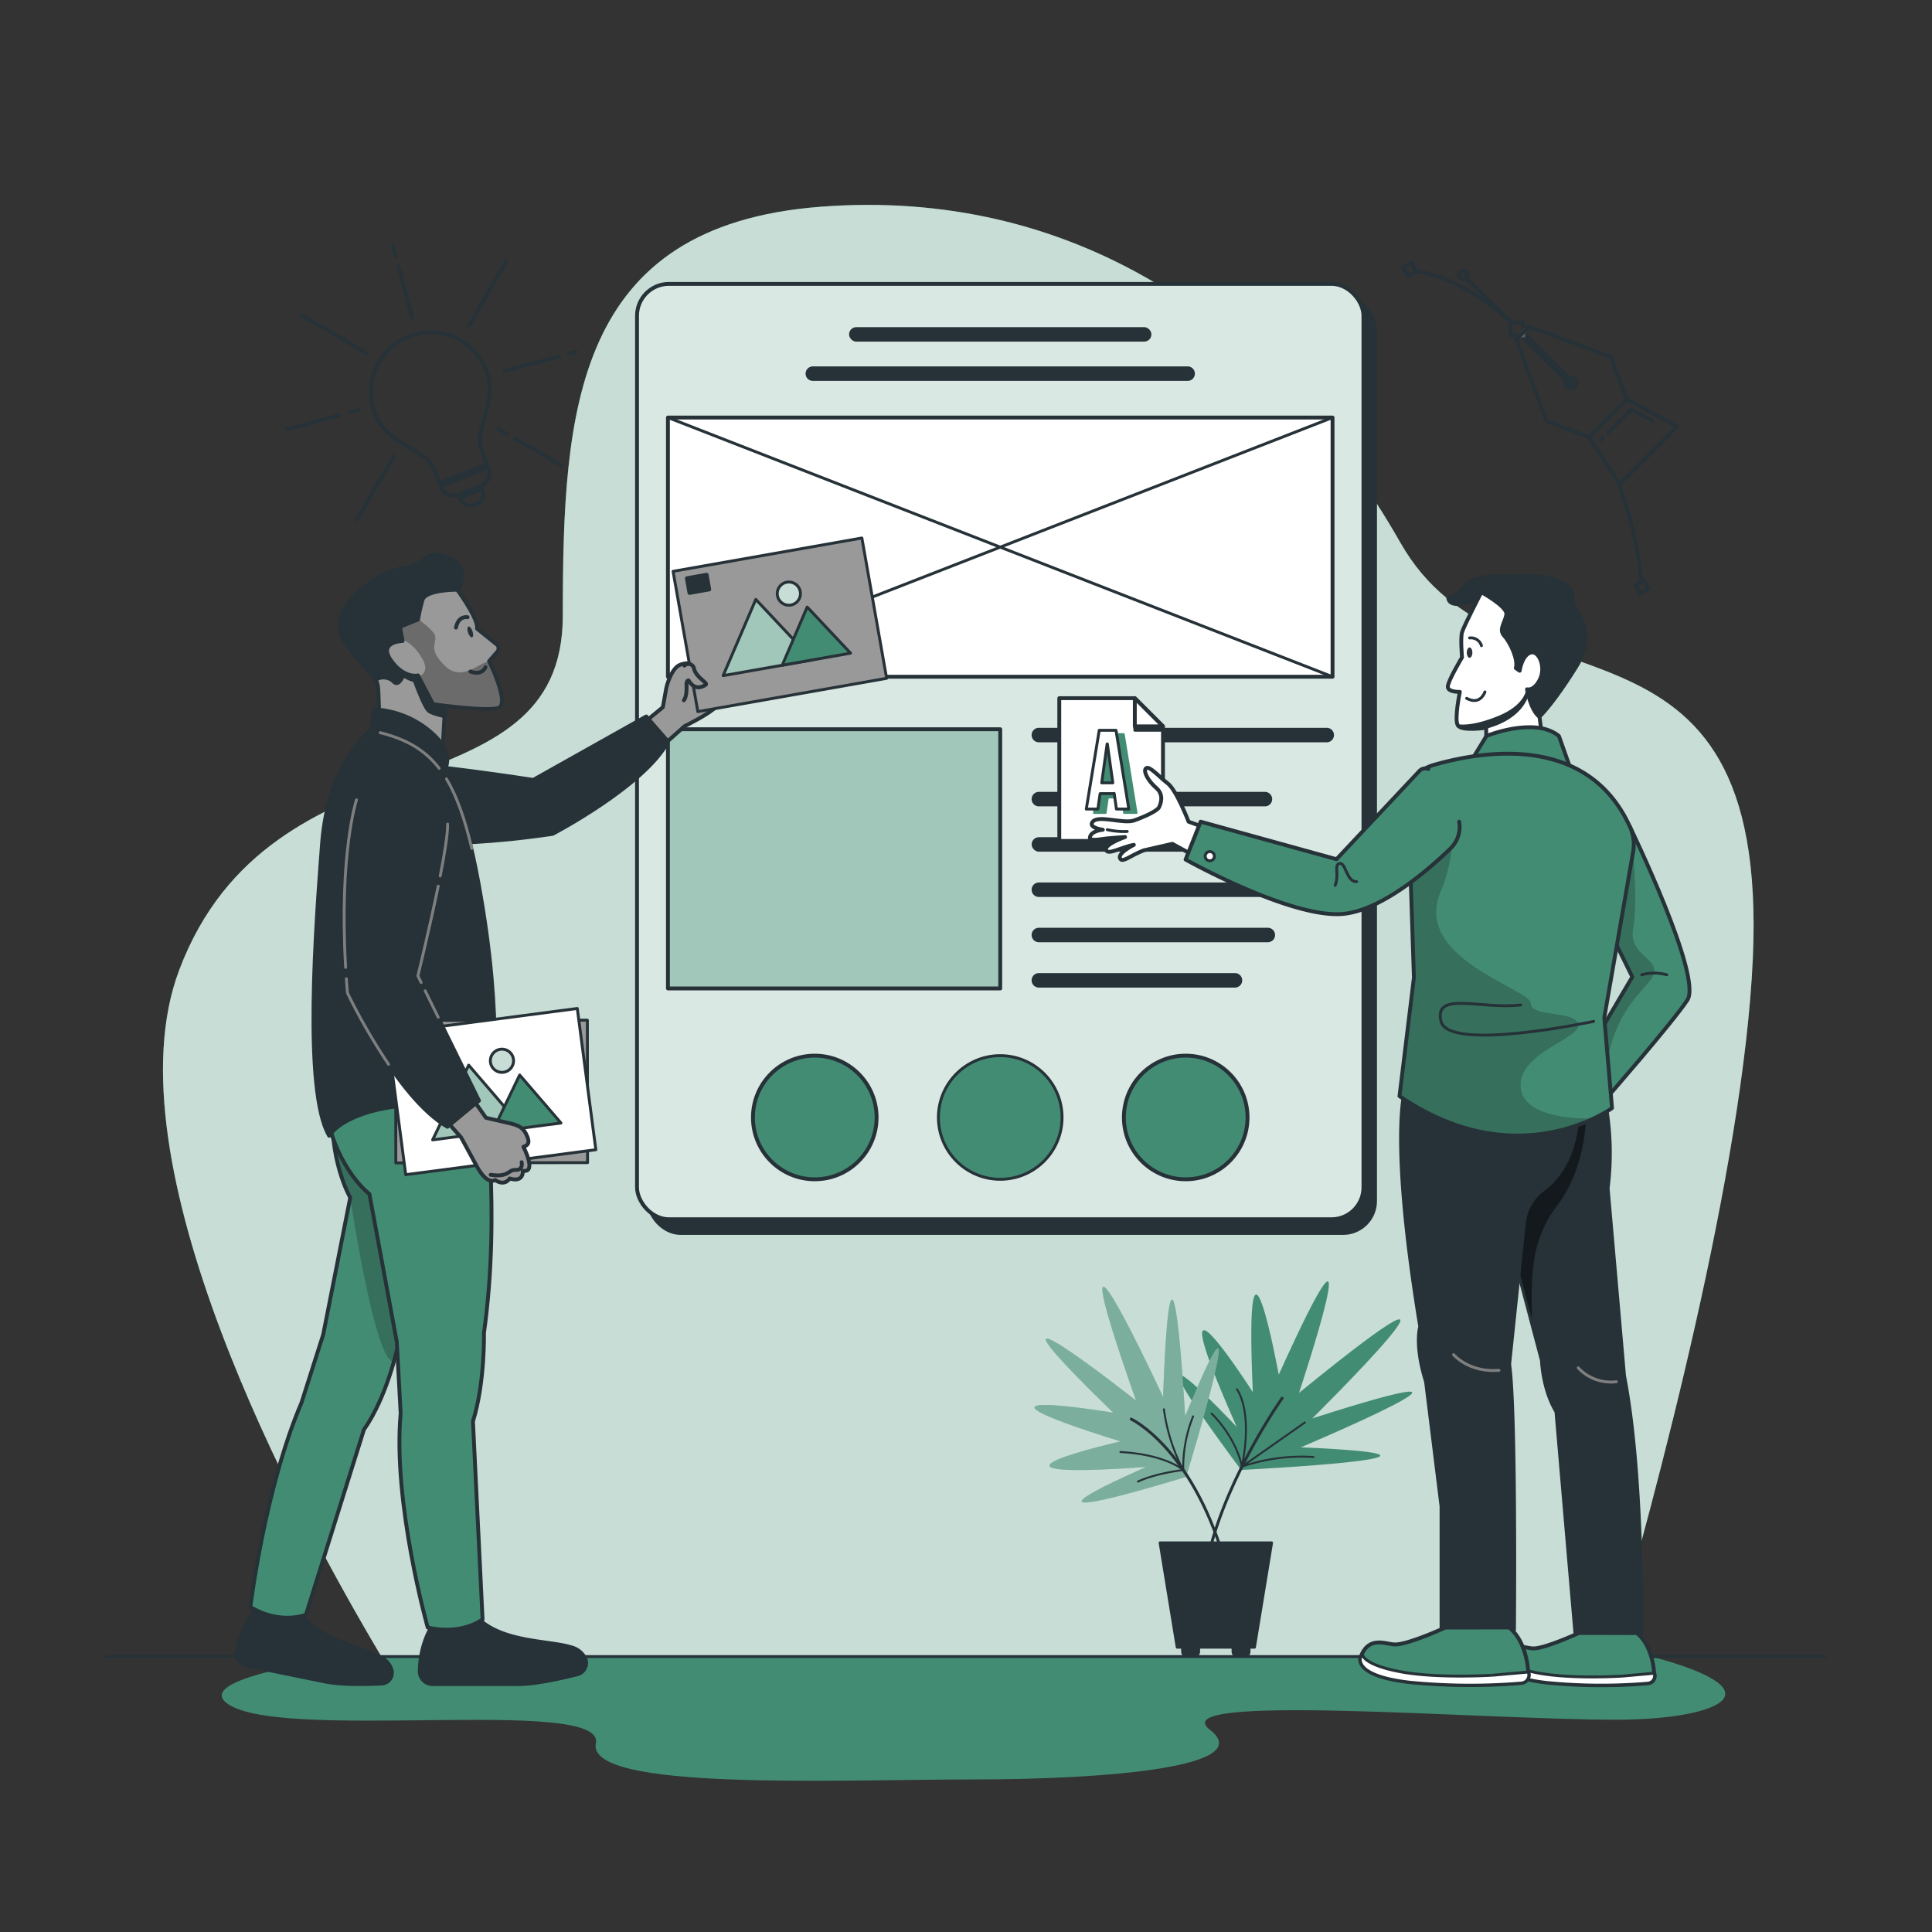 <svg xmlns="http://www.w3.org/2000/svg" xmlns:xlink="http://www.w3.org/1999/xlink" viewBox="0 0 500 500"><rect x="0" y="0" width="500" height="500" fill="#333333" stroke="none"/><defs><clipPath id="freepik--clip-path--inject-2"><rect x="164.86" y="73.47" width="188" height="242.07" rx="8.26" style="fill:#438C74;stroke:#263238;stroke-linecap:round;stroke-linejoin:round"></rect></clipPath><clipPath id="freepik--clip-path-2--inject-2"><rect x="172.86" y="188.73" width="86" height="67.08" style="fill:#438C74;stroke:#263238;stroke-linecap:round;stroke-linejoin:round"></rect></clipPath><clipPath id="freepik--clip-path-3--inject-2"><path d="M380.93,284.11l18,68s.25,7.5,3.75,13.25l4.91,57.28s3.75,5.75,17.25,0c0,0,.59-41-4.41-66.53l-4.25-48.58a73.07,73.07,0,0,0-.75-22.92Z" style="fill:#263238;stroke:#263238;stroke-linecap:round;stroke-linejoin:round;stroke-width:0.75px"></path></clipPath><clipPath id="freepik--clip-path-4--inject-2"><path d="M384.63,192.13v-3.79s-6.49,1-7.38-.67.56-8.61.56-8.61-3.12.11-3.12-1.34,3.68-7.59,3.68-7.59-.44-4.92,0-6.48,5-10.39,5-10.39,6.7,3.68,6.48,5.69-2.12,3.91-.56,5.59,3.69,6.2,3,8.35l1,.7s.56-4,2.8-4.69,4,3.79,2.45,6.92-3.35,2.57-3.35,2.57.9,5.37,3.24,7.15l.71,5.59Z" style="fill:#fff;stroke:#263238;stroke-linecap:round;stroke-linejoin:round"></path></clipPath><clipPath id="freepik--clip-path-5--inject-2"><path d="M421.81,213.93s18.88,38.87,14.88,44.89-21.25,25.76-21.25,25.76l-7-8,14-23.76-7.25-14.74S411.94,226.52,421.81,213.93Z" style="fill:#438C74;stroke:#263238;stroke-linecap:round;stroke-linejoin:round"></path></clipPath><clipPath id="freepik--clip-path-6--inject-2"><path d="M362.19,283.67,365.92,253l-1.51-46a9,9,0,0,1,6.52-9c12.7-3.68,39.89-8.2,50.88,15.94a11,11,0,0,1,.85,6.45l-7.47,42.95,2,23.43S392.85,304.67,362.19,283.67Z" style="fill:#438C74;stroke:#263238;stroke-linecap:round;stroke-linejoin:round"></path></clipPath><clipPath id="freepik--clip-path-7--inject-2"><rect x="141.24" y="293.51" width="45.55" height="34.89" rx="8.32" style="fill:#263238;stroke:#263238;stroke-linecap:round;stroke-linejoin:round"></rect></clipPath><clipPath id="freepik--clip-path-8--inject-2"><path d="M189.36,330.15s62.09-4.16,64.92,4.61,4.16,36.84,4.3,48-.74,25.25-.74,25.25a19.72,19.72,0,0,1-11.44,0s-2.73-16.19-4.7-24.06-4.06-18.37-2.87-35c0,0-59.5,9-59.83-1.44S189.36,330.15,189.36,330.15Z" style="fill:#fff;stroke:#263238;stroke-linecap:round;stroke-linejoin:round"></path></clipPath><clipPath id="freepik--clip-path-9--inject-2"><path d="M259.28,404.44l-.43,4.2s-7.1,3.81-13.35.29l-1.3-4.13S248.43,407.7,259.28,404.44Z" style="fill:#438C74;stroke:#263238;stroke-linecap:round;stroke-linejoin:round;stroke-width:0.75px"></path></clipPath><clipPath id="freepik--clip-path-10--inject-2"><path d="M168,332.49s-8.81,17.6,2.45,19.16,45.68-.44,45.68-.44a174.54,174.54,0,0,0-11.44,21.58c-4.46,10.54-8.91,21.39-8.91,21.39s1.93,5.2,9.8,6.24c0,0,6.39-10,20.35-25.55s17.83-31.2,14.86-36.55-18.42-8.24-43.38-9.39Z" style="fill:#fff;stroke:#263238;stroke-linecap:round;stroke-linejoin:round"></path></clipPath><clipPath id="freepik--clip-path-11--inject-2"><path d="M208.22,398.93l-2.67,3.27s-8-.74-11.29-7.13l1.19-4.16S197.38,395.66,208.22,398.93Z" style="fill:#438C74;stroke:#263238;stroke-linecap:round;stroke-linejoin:round;stroke-width:0.75px"></path></clipPath><clipPath id="freepik--clip-path-12--inject-2"><polygon points="193.54 258.45 194.87 250.65 184.81 241.98 181.97 255.04 193.54 258.45" style="fill:#fff;stroke:#263238;stroke-linecap:round;stroke-linejoin:round"></polygon></clipPath><clipPath id="freepik--clip-path-13--inject-2"><path d="M201.65,261.24l20.14.42,7.56-21L236,243s-3.41,26.59-6.82,28.17S205,275,205,275,198.54,267.87,201.65,261.24Z" style="fill:#438C74;stroke:#263238;stroke-linecap:round;stroke-linejoin:round"></path></clipPath><clipPath id="freepik--clip-path-14--inject-2"><rect x="227.41" y="194.9" width="7.24" height="5.16" transform="translate(-38.23 56.51) rotate(-12.89)" style="fill:#438C74"></rect></clipPath><clipPath id="freepik--clip-path-15--inject-2"><rect x="228.84" y="201.13" width="7.24" height="5.16" transform="translate(-39.58 56.98) rotate(-12.89)" style="fill:#438C74"></rect></clipPath><clipPath id="freepik--clip-path-16--inject-2"><rect x="231.69" y="213.58" width="7.24" height="5.16" transform="translate(-42.29 57.93) rotate(-12.89)" style="fill:#438C74"></rect></clipPath><clipPath id="freepik--clip-path-17--inject-2"><rect x="233.11" y="219.81" width="7.24" height="5.16" transform="translate(-43.64 58.41) rotate(-12.89)" style="fill:#438C74"></rect></clipPath><clipPath id="freepik--clip-path-18--inject-2"><path d="M164.16,261.68l6.29,56.24-4,16.91s4.21.95,15.88-2.72,24.16-2.57,24.16-2.57,5.17-37.44,3.1-49.14a46.85,46.85,0,0,0-7.92-19.16s-22.41-9.8-36.1-2.31A2.77,2.77,0,0,0,164.16,261.68Z" style="fill:#438C74;stroke:#263238;stroke-linecap:round;stroke-linejoin:round"></path></clipPath><clipPath id="freepik--clip-path-19--inject-2"><rect x="221.68" y="319.08" width="5.8" height="4.13" transform="translate(497.51 39.93) rotate(79.11)" style="fill:#438C74"></rect></clipPath><clipPath id="freepik--clip-path-20--inject-2"><rect x="216.66" y="320.04" width="5.8" height="4.13" transform="translate(494.38 45.65) rotate(79.11)" style="fill:#438C74"></rect></clipPath><clipPath id="freepik--clip-path-21--inject-2"><rect x="206.62" y="321.98" width="5.79" height="4.13" transform="translate(488.14 57.07) rotate(79.11)" style="fill:#438C74"></rect></clipPath><clipPath id="freepik--clip-path-22--inject-2"><rect x="201.6" y="322.94" width="5.79" height="4.13" transform="translate(485.01 62.78) rotate(79.11)" style="fill:#438C74"></rect></clipPath><clipPath id="freepik--clip-path-23--inject-2"><rect x="216.2" y="306.79" width="5.79" height="4.13" transform="translate(309.15 -58.96) rotate(49.11)" style="fill:#438C74"></rect></clipPath><clipPath id="freepik--clip-path-24--inject-2"><rect x="212.33" y="310.13" width="5.8" height="4.13" transform="translate(310.35 -54.88) rotate(49.11)" style="fill:#438C74"></rect></clipPath><clipPath id="freepik--clip-path-25--inject-2"><rect x="204.61" y="316.83" width="5.79" height="4.13" transform="translate(312.74 -46.72) rotate(49.11)" style="fill:#438C74"></rect></clipPath><clipPath id="freepik--clip-path-26--inject-2"><rect x="200.74" y="320.17" width="5.8" height="4.13" transform="translate(313.93 -42.65) rotate(49.11)" style="fill:#438C74"></rect></clipPath><clipPath id="freepik--clip-path-27--inject-2"><rect x="204.64" y="298.57" width="5.8" height="4.13" transform="translate(109.85 -51.37) rotate(19.11)" style="fill:#438C74"></rect></clipPath><clipPath id="freepik--clip-path-28--inject-2"><rect x="202.96" y="303.4" width="5.79" height="4.13" transform="translate(111.34 -50.56) rotate(19.11)" style="fill:#438C74"></rect></clipPath><clipPath id="freepik--clip-path-29--inject-2"><rect x="199.62" y="313.06" width="5.8" height="4.13" transform="translate(114.32 -48.93) rotate(19.11)" style="fill:#438C74"></rect></clipPath><clipPath id="freepik--clip-path-30--inject-2"><rect x="197.94" y="317.89" width="5.79" height="4.13" transform="translate(115.81 -48.12) rotate(19.11)" style="fill:#438C74"></rect></clipPath><clipPath id="freepik--clip-path-31--inject-2"><path d="M97.94,179.18c.09,2.68.37,10.72.37,10.72l15.94,9.56,1-18.22.55-25,2.62-3.64s3.92-6-2.62-8.33-4.72,2-11.22,2.73S82.84,158,89.74,166.93,97.78,174.7,97.94,179.18Z" style="fill:#999;stroke:#263238;stroke-linecap:round;stroke-linejoin:round"></path></clipPath><clipPath id="freepik--clip-path-32--inject-2"><path d="M104.18,165.89s-6.42.17-3,5,7,3.91,7,3.91l3.91,7.45s13.61,1.92,16.82,1-2.34-12.14-2.34-12.14l2.13-2.44a1.31,1.31,0,0,0-.17-1.9l-5.08-4.08c.43-2.51-5.12-10.06-5.12-10.06s-8.24-.09-9,2.69a47.55,47.55,0,0,0-1.13,5l-4.68,1.91Z" style="fill:#999;stroke:#263238;stroke-linecap:round;stroke-linejoin:round"></path></clipPath><clipPath id="freepik--clip-path-33--inject-2"><polygon points="187.14 174.86 195.6 155.13 210.3 170.77 187.14 174.86" style="fill:#438C74;stroke:#263238;stroke-linecap:round;stroke-linejoin:round;stroke-width:0.75px"></polygon></clipPath><clipPath id="freepik--clip-path-34--inject-2"><path d="M207.11,153.1a3,3,0,1,1-3.47-2.43A3,3,0,0,1,207.11,153.1Z" style="fill:#438C74;stroke:#263238;stroke-linecap:round;stroke-linejoin:round;stroke-width:0.75px"></path></clipPath><clipPath id="freepik--clip-path-35--inject-2"><path d="M127.15,290.94S116.47,320.61,102.8,349c0,0-2.65,12.48-8.62,21l-15,47.89s-6.58,2.71-14.38-2c0,0,3.72-30.64,13.23-52.87l5.61-17.61,7-35.46s-5.93-10.26-4.35-25.32l26.33-.36Z" style="fill:#438C74;stroke:#263238;stroke-linecap:round;stroke-linejoin:round"></path></clipPath><clipPath id="freepik--clip-path-36--inject-2"><polygon points="110.48 292.93 122.22 274.95 134 292.89 110.48 292.93" style="fill:#438C74;stroke:#263238;stroke-linecap:round;stroke-linejoin:round;stroke-width:0.75px"></polygon></clipPath><clipPath id="freepik--clip-path-37--inject-2"><path d="M133.91,274.93a3,3,0,1,1-3-3A3,3,0,0,1,133.91,274.93Z" style="fill:#438C74;stroke:#263238;stroke-linecap:round;stroke-linejoin:round;stroke-width:0.75px"></path></clipPath><clipPath id="freepik--clip-path-38--inject-2"><polygon points="111.96 295 121.29 275.66 135.29 291.93 111.96 295" style="fill:#438C74;stroke:#263238;stroke-linecap:round;stroke-linejoin:round;stroke-width:0.75px"></polygon></clipPath><clipPath id="freepik--clip-path-39--inject-2"><path d="M132.88,274.13a3,3,0,1,1-3.37-2.58A3,3,0,0,1,132.88,274.13Z" style="fill:#438C74;stroke:#263238;stroke-linecap:round;stroke-linejoin:round;stroke-width:0.75px"></path></clipPath></defs><g id="freepik--background-simple--inject-2"><path d="M362.46,140.51c-33.6-59-86.46-91.92-150.16-87S145.65,106,145.65,159.34c0,52.72-75.28,28.13-99.28,91.72-18.7,49.55,29.94,140.08,52.34,177.66H416.47c12.33-42.59,34.73-126.41,37.16-180.66C458,150.52,389.27,187.61,362.46,140.51Z" style="fill:#438C74"></path><path d="M362.46,140.51c-33.6-59-86.46-91.92-150.16-87S145.65,106,145.65,159.34c0,52.72-75.28,28.13-99.28,91.72-18.7,49.55,29.94,140.08,52.34,177.66H416.47c12.33-42.59,34.73-126.41,37.16-180.66C458,150.52,389.27,187.61,362.46,140.51Z" style="fill:#fff;opacity:0.7"></path></g><g id="freepik--Plant--inject-2"><path d="M336.18,360.48s20.5-61.65-5.24-4.71c0,0-9.08-49.56-6.71,4.52,0,0-26.54-41.5-4.16,9,0,0-34.44-36.73,1.12,11.13,0,0,69.46-3.49,15.49-5.86,0,0,62.83-26.62,2.94-7.48C339.62,367.1,393.17,314.07,336.18,360.48Z" style="fill:#438C74"></path><path d="M331.81,361.85S318,381.32,313,401.5" style="fill:none;stroke:#263238;stroke-linecap:round;stroke-linejoin:round;stroke-width:0.75px"></path><path d="M294,362.46s-48.34-38.08-5.89,3.15c0,0-47.06-7.83,1.87,7.43,0,0-45.5,10.31,6.7,6.6,0,0-43.79,18.88,10.28,2.58,0,0,19.21-63-.25-15.68,0,0-3.52-64.53-5.71-5C301,361.52,270.92,296.78,294,362.46Z" style="fill:#438C74"></path><path d="M294,362.46s-48.34-38.08-5.89,3.15c0,0-47.06-7.83,1.87,7.43,0,0-45.5,10.31,6.7,6.6,0,0-43.79,18.88,10.28,2.58,0,0,19.21-63-.25-15.68,0,0-3.52-64.53-5.71-5C301,361.52,270.92,296.78,294,362.46Z" style="fill:#fff;opacity:0.3"></path><path d="M316.76,403.35c-8.69-29-24-36.08-24-36.08" style="fill:none;stroke:#263238;stroke-linecap:round;stroke-linejoin:round;stroke-width:0.75px"></path><path d="M313.56,365.83s6.2,5.82,7.85,13.73a48,48,0,0,1,18.51-2.49" style="fill:none;stroke:#263238;stroke-linecap:round;stroke-linejoin:round;stroke-width:0.5px"></path><path d="M320.11,359.56s4.26,5.17,1.3,20l16.3-11.43" style="fill:none;stroke:#263238;stroke-linecap:round;stroke-linejoin:round;stroke-width:0.5px"></path><path d="M308.77,366.56a35.38,35.38,0,0,0-2.54,13.88s-7,.78-11.74,3" style="fill:none;stroke:#263238;stroke-linecap:round;stroke-linejoin:round;stroke-width:0.5px"></path><path d="M301.22,364.72a47.42,47.42,0,0,0,5,15.72s-4.46-4-16.26-4.66" style="fill:none;stroke:#263238;stroke-linecap:round;stroke-linejoin:round;stroke-width:0.5px"></path><path d="M300.24,399.29h28.84l-4.43,27h-1.4v1.08a1.4,1.4,0,0,1-1.4,1.41h-1.34a1.4,1.4,0,0,1-1.4-1.41v-1.08h-8.9v1.08a1.41,1.41,0,0,1-1.41,1.41h-1.34a1.41,1.41,0,0,1-1.4-1.41v-1.08h-1.4Z" style="fill:#263238;stroke:#263238;stroke-linecap:round;stroke-linejoin:round;stroke-width:0.75px"></path></g><g id="freepik--Shadow--inject-2"><path d="M427.41,428.72H89.91c-20.37,3.12-36.71,7.16-31.58,11.76,12,10.77,98.42-1.81,95.88,10.66s62.27,9.38,97.53,9.38,73.75-3.31,61.36-12.88,69.86-2.58,105.21-2.58C444.11,445.06,461.79,437.86,427.41,428.72Z" style="fill:#438C74"></path></g><g id="freepik--Floor--inject-2"><line x1="27.57" y1="428.72" x2="472.43" y2="428.72" style="fill:none;stroke:#263238;stroke-linecap:round;stroke-linejoin:round;stroke-width:0.75px"></line></g><g id="freepik--Layout--inject-2"><rect x="167.86" y="77.02" width="188" height="242.07" rx="8.26" style="fill:#263238;stroke:#263238;stroke-linecap:round;stroke-linejoin:round"></rect><rect x="164.86" y="73.47" width="188" height="242.07" rx="8.26" style="fill:#438C74"></rect><g style="clip-path:url(#freepik--clip-path--inject-2)"><rect x="164.86" y="73.47" width="188" height="242.07" rx="8.26" style="fill:#fff;opacity:0.8"></rect></g><rect x="164.86" y="73.47" width="188" height="242.07" rx="8.26" style="fill:none;stroke:#263238;stroke-linecap:round;stroke-linejoin:round"></rect><rect x="172.86" y="108.06" width="172" height="67.08" style="fill:#fff;stroke:#263238;stroke-linecap:round;stroke-linejoin:round"></rect><line x1="344.86" y1="175.14" x2="172.86" y2="108.06" style="fill:none;stroke:#263238;stroke-linecap:round;stroke-linejoin:round;stroke-width:0.75px"></line><line x1="172.86" y1="175.14" x2="344.86" y2="108.06" style="fill:none;stroke:#263238;stroke-linecap:round;stroke-linejoin:round;stroke-width:0.75px"></line><rect x="172.86" y="188.73" width="86" height="67.08" style="fill:#438C74"></rect><g style="clip-path:url(#freepik--clip-path-2--inject-2)"><rect x="172.86" y="188.73" width="86" height="67.08" style="fill:#fff;opacity:0.5"></rect></g><rect x="172.86" y="188.73" width="86" height="67.08" style="fill:none;stroke:#263238;stroke-linecap:round;stroke-linejoin:round"></rect><rect x="220.11" y="85.04" width="77.5" height="3" rx="1.5" style="fill:#263238;stroke:#263238;stroke-linecap:round;stroke-linejoin:round;stroke-width:0.75px"></rect><path d="M343.36,191.73h-74.5a1.5,1.5,0,0,1-1.5-1.5h0a1.5,1.5,0,0,1,1.5-1.5h74.5a1.5,1.5,0,0,1,1.5,1.5h0A1.5,1.5,0,0,1,343.36,191.73Z" style="fill:#263238;stroke:#263238;stroke-linecap:round;stroke-linejoin:round;stroke-width:0.75px"></path><path d="M327.36,208.31h-58.5a1.5,1.5,0,0,1-1.5-1.5h0a1.5,1.5,0,0,1,1.5-1.5h58.5a1.5,1.5,0,0,1,1.5,1.5h0A1.5,1.5,0,0,1,327.36,208.31Z" style="fill:#263238;stroke:#263238;stroke-linecap:round;stroke-linejoin:round;stroke-width:0.75px"></path><rect x="267.36" y="217.04" width="53.75" height="3" rx="1.5" style="fill:#263238;stroke:#263238;stroke-linecap:round;stroke-linejoin:round;stroke-width:0.75px"></rect><path d="M334.36,231.76h-65.5a1.5,1.5,0,0,1-1.5-1.5h0a1.5,1.5,0,0,1,1.5-1.5h65.5a1.5,1.5,0,0,1,1.5,1.5h0A1.5,1.5,0,0,1,334.36,231.76Z" style="fill:#263238;stroke:#263238;stroke-linecap:round;stroke-linejoin:round;stroke-width:0.75px"></path><path d="M328.11,243.48H268.86a1.5,1.5,0,0,1-1.5-1.5h0a1.5,1.5,0,0,1,1.5-1.5h59.25a1.5,1.5,0,0,1,1.5,1.5h0A1.5,1.5,0,0,1,328.11,243.48Z" style="fill:#263238;stroke:#263238;stroke-linecap:round;stroke-linejoin:round;stroke-width:0.75px"></path><path d="M319.61,255.21H268.86a1.5,1.5,0,0,1-1.5-1.5h0a1.5,1.5,0,0,1,1.5-1.5h50.75a1.5,1.5,0,0,1,1.5,1.5h0A1.5,1.5,0,0,1,319.61,255.21Z" style="fill:#263238;stroke:#263238;stroke-linecap:round;stroke-linejoin:round;stroke-width:0.75px"></path><path d="M307.36,98.2h-97a1.5,1.5,0,0,1-1.5-1.5h0a1.5,1.5,0,0,1,1.5-1.5h97a1.5,1.5,0,0,1,1.5,1.5h0A1.5,1.5,0,0,1,307.36,98.2Z" style="fill:#263238;stroke:#263238;stroke-linecap:round;stroke-linejoin:round;stroke-width:0.75px"></path><circle cx="258.86" cy="289.2" r="16" style="fill:#438C74;stroke:#263238;stroke-linecap:round;stroke-linejoin:round;stroke-width:0.75px"></circle><circle cx="210.86" cy="289.2" r="16" style="fill:#438C74;stroke:#263238;stroke-linecap:round;stroke-linejoin:round"></circle><circle cx="306.86" cy="289.2" r="16" style="fill:#438C74;stroke:#263238;stroke-linecap:round;stroke-linejoin:round"></circle></g><g id="freepik--character-3--inject-2"><polygon points="300.98 217.64 274.14 217.64 274.14 180.69 293.69 180.69 300.98 187.97 300.98 217.64" style="fill:#fff;stroke:#263238;stroke-linecap:round;stroke-linejoin:round"></polygon><polygon points="293.69 180.69 293.69 180.69 293.69 181.69 293.69 188.98 300.98 188.98 300.98 187.97 293.69 180.69" style="fill:#263238;stroke:#263238;stroke-linecap:round;stroke-linejoin:round;stroke-width:0.75px"></polygon><polygon points="293.69 187.98 300.98 187.98 293.69 180.69 293.69 187.98" style="fill:#fff;stroke:#263238;stroke-linecap:round;stroke-linejoin:round"></polygon><path d="M286.48,190h4.34l3.32,20.38h-3.21l-.58-4.05v.06h-3.64l-.58,4h-3ZM290,203.6l-1.42-10.07h-.06l-1.4,10.07Z" style="fill:#438C74;stroke:#438C74;stroke-linecap:round;stroke-linejoin:round;stroke-width:0.5px"></path><path d="M284.48,189h4.34l3.32,20.38h-3.21l-.58-4.05v.06h-3.64l-.58,4h-3ZM288,202.6l-1.42-10.07h-.06l-1.4,10.07Z" style="fill:#fff;stroke:#263238;stroke-linecap:round;stroke-linejoin:round;stroke-width:0.75px"></path><path d="M380.93,284.11l18,68s.25,7.5,3.75,13.25l4.91,57.28s3.75,5.75,17.25,0c0,0,.59-41-4.41-66.53l-4.25-48.58a73.07,73.07,0,0,0-.75-22.92Z" style="fill:#263238"></path><g style="clip-path:url(#freepik--clip-path-3--inject-2)"><path d="M410.42,290.66c-2.45.86-5.14,1.38-7.53,2a3.63,3.63,0,0,1-.45.1c-2.06,5-4.12,10-6.43,14.94-2.72,5.8-6.2,13.1-6.32,20a4.25,4.25,0,0,1,3.7,3.53,47,47,0,0,0,1,4.8c.6,1.85,1.33,3.58,1.79,5.5.12.5.24,1,.35,1.49-.26-10.84-.92-21.39,6.35-30.88C408.17,305.3,409.9,296.73,410.42,290.66Z" style="opacity:0.5"></path></g><path d="M380.93,284.11l18,68s.25,7.5,3.75,13.25l4.91,57.28s3.75,5.75,17.25,0c0,0,.59-41-4.41-66.53l-4.25-48.58a73.07,73.07,0,0,0-.75-22.92Z" style="fill:none;stroke:#263238;stroke-linecap:round;stroke-linejoin:round;stroke-width:0.75px"></path><path d="M408.63,422.61s-8.67,4-11.78,4c-2.13,0-6.11-2.15-8,2.84,0,0-2.26,4.41,11.44,6a143.86,143.86,0,0,0,26.2.19,1.9,1.9,0,0,0,1.72-2.25l-.17-.89s-.34-6.56-4.42-9.85Z" style="fill:#438C74;stroke:#263238;stroke-linecap:round;stroke-linejoin:round"></path><path d="M397.8,432.92c-8.91-1.74-8.68-4.19-8.68-4.19h0c-.11.22-.21.44-.31.69,0,0-2.26,4.41,11.44,6a143.86,143.86,0,0,0,26.2.19,1.9,1.9,0,0,0,1.72-2.25l-.07-.33-8.13.73S406.7,434.65,397.8,432.92Z" style="fill:#fff;stroke:#263238;stroke-linecap:round;stroke-linejoin:round;stroke-width:0.75px"></path><path d="M408.44,354a11.56,11.56,0,0,0,9.87,3.59" style="fill:none;stroke:#7f7f7f;stroke-linecap:round;stroke-linejoin:round;stroke-width:0.75px"></path><path d="M363.69,281.33s-4.5,11.75,3.75,62c0,0-1.5,4.75,1.5,14.25l4,32.25v32s2.75,6.75,19,0c0,0,.5-56.75-1.25-68.75l3.83-36.62a12.3,12.3,0,0,1,5-8.61c3.57-2.63,8.15-8.14,8.9-19.31Z" style="fill:#263238;stroke:#263238;stroke-linecap:round;stroke-linejoin:round;stroke-width:0.75px"></path><path d="M374.06,421.21s-9.57,4.4-13,4.37c-2.35,0-6.75-2.37-8.87,3.13,0,0-2.5,4.87,12.62,6.62a159.6,159.6,0,0,0,28.93.22,2.09,2.09,0,0,0,1.88-2.49l-.18-1s-.38-7.25-4.88-10.87Z" style="fill:#438C74;stroke:#263238;stroke-linecap:round;stroke-linejoin:round"></path><path d="M362.1,432.58c-9.83-1.91-9.57-4.61-9.57-4.61v0a6.68,6.68,0,0,0-.34.76s-2.5,4.87,12.62,6.62a159.6,159.6,0,0,0,28.93.22,2.09,2.09,0,0,0,1.88-2.49l-.07-.36-9,.8S371.94,434.5,362.1,432.58Z" style="fill:#fff;stroke:#263238;stroke-linecap:round;stroke-linejoin:round;stroke-width:0.75px"></path><path d="M376.19,350.58s3.92,4.7,11.75,4.06" style="fill:none;stroke:#7f7f7f;stroke-linecap:round;stroke-linejoin:round;stroke-width:0.75px"></path><path d="M383.4,154.83s-8.09,3.63-8.71,0a11.07,11.07,0,0,0,4.91-3.75c2-2.75,12-2,12-2s17.63-1.65,15.38,7.37c0,0,7,6.61,1,16.24s-9.46,12.85-9.46,12.85l-6-1-8.34-25.37Z" style="fill:#263238;stroke:#263238;stroke-linecap:round;stroke-linejoin:round;stroke-width:0.75px"></path><path d="M384.63,192.13v-3.79s-6.49,1-7.38-.67.56-8.61.56-8.61-3.12.11-3.12-1.34,3.68-7.59,3.68-7.59-.44-4.92,0-6.48,5-10.39,5-10.39,6.7,3.68,6.48,5.69-2.12,3.91-.56,5.59,3.69,6.2,3,8.35l1,.7s.56-4,2.8-4.69,4,3.79,2.45,6.92-3.35,2.57-3.35,2.57.9,5.37,3.24,7.15l.71,5.59Z" style="fill:#fff"></path><g style="clip-path:url(#freepik--clip-path-4--inject-2)"><path d="M377.25,187.67s3.31.83,10.56-2.13,7.43-7.15,7.43-7.15l.32.57s-.62,6.58-10.93,9.38c-8.32,2.25-8.32.62-8.32.62Z" style="fill:#263238;stroke:#263238;stroke-linecap:round;stroke-linejoin:round;stroke-width:0.5px"></path></g><path d="M384.63,192.13v-3.79s-6.49,1-7.38-.67.56-8.61.56-8.61-3.12.11-3.12-1.34,3.68-7.59,3.68-7.59-.44-4.92,0-6.48,5-10.39,5-10.39,6.7,3.68,6.48,5.69-2.12,3.91-.56,5.59,3.69,6.2,3,8.35l1,.7s.56-4,2.8-4.69,4,3.79,2.45,6.92-3.35,2.57-3.35,2.57.9,5.37,3.24,7.15l.71,5.59Z" style="fill:none;stroke:#263238;stroke-linecap:round;stroke-linejoin:round"></path><path d="M384.3,179.06s-1.13,3.61-4.73,1.67" style="fill:none;stroke:#263238;stroke-linecap:round;stroke-linejoin:round;stroke-width:0.75px"></path><path d="M380.33,165.1a2.84,2.84,0,0,1,3.07,2" style="fill:none;stroke:#263238;stroke-linecap:round;stroke-linejoin:round;stroke-width:0.75px"></path><path d="M379.6,168.9c0,.74.33,1.34.73,1.34s.72-.6.72-1.34-.32-1.34-.72-1.34S379.6,168.16,379.6,168.9Z" style="fill:#2e353a"></path><path d="M421.81,213.93s18.88,38.87,14.88,44.89-21.25,25.76-21.25,25.76l-7-8,14-23.76-7.25-14.74S411.94,226.52,421.81,213.93Z" style="fill:#438C74"></path><g style="clip-path:url(#freepik--clip-path-5--inject-2)"><path d="M422.66,240.33c1.08-6,.24-17,0-19.44a192.2,192.2,0,0,1-4.45,22,5.37,5.37,0,0,1-.35,1c1.8,2.82,3.93,5.49,3.62,9.06s-3.79,8.22-5.82,11.22a5.66,5.66,0,0,1-.8.94,5.08,5.08,0,0,1,.39.93c.84,2.85.71,5.78.73,8.71,2.44-14.86,11.32-19.5,12.09-22.86C429,247.81,421.44,247.08,422.66,240.33Z" style="opacity:0.2"></path></g><path d="M421.81,213.93s18.88,38.87,14.88,44.89-21.25,25.76-21.25,25.76l-7-8,14-23.76-7.25-14.74S411.94,226.52,421.81,213.93Z" style="fill:none;stroke:#263238;stroke-linecap:round;stroke-linejoin:round"></path><path d="M424.87,252.27a12.26,12.26,0,0,1,6.48,0" style="fill:none;stroke:#263238;stroke-linecap:round;stroke-linejoin:round;stroke-width:0.75px"></path><path d="M380.19,197.83l4.5-7.36s12.5-5.11,18.75,0l3.5,9.86Z" style="fill:#438C74;stroke:#263238;stroke-linecap:round;stroke-linejoin:round"></path><path d="M362.19,283.67,365.92,253l-1.51-46a9,9,0,0,1,6.52-9c12.7-3.68,39.89-8.2,50.88,15.94a11,11,0,0,1,.85,6.45l-7.47,42.95,2,23.43S392.85,304.67,362.19,283.67Z" style="fill:#438C74"></path><g style="clip-path:url(#freepik--clip-path-6--inject-2)"><path d="M393.56,281.33c-.62-9,15.63-12.5,14.88-16.21s-12.25-1.79-12.25-5.45-30.43-11.56-23.47-28.59a37.5,37.5,0,0,0,3.09-14.23,78.36,78.36,0,0,1-11,11.51,5.15,5.15,0,0,1,.25,2.28c0,.11.09.22.12.33a19,19,0,0,1,.16,7.79,5.78,5.78,0,0,1-.09,1.55,55.49,55.49,0,0,1,.44,8.88c0,.24.06.48.11.72a5.46,5.46,0,0,1-.08,2.29,4.67,4.67,0,0,1,.08,3.13c-.18.57-.37,1.14-.56,1.71a4.05,4.05,0,0,1,.12.85c.18,4.53-.79,9-1.56,13.41-.72,4.11-.86,8.32-1.62,12.42a4.89,4.89,0,0,1,1.41,1c2.62,2.64,7.39,4.36,10.83,5.68a64.55,64.55,0,0,0,12.39,3.24,38.17,38.17,0,0,0,25.1-4.2C408.82,289.53,394.12,289.4,393.56,281.33Z" style="opacity:0.2"></path></g><path d="M362.19,283.67,365.92,253l-1.51-46a9,9,0,0,1,6.52-9c12.7-3.68,39.89-8.2,50.88,15.94a11,11,0,0,1,.85,6.45l-7.47,42.95,2,23.43S392.85,304.67,362.19,283.67Z" style="fill:none;stroke:#263238;stroke-linecap:round;stroke-linejoin:round"></path><path d="M412.44,264.33s-37.5,8-39.5,0,10.5-3,20.62-4.25" style="fill:none;stroke:#263238;stroke-linecap:round;stroke-linejoin:round;stroke-width:0.75px"></path><path d="M319.6,217l-12-4.35s-3.15-8.22-5.41-9.92-5-5-5.74-3.74c-.53.89.85,3.26,2.77,4.91,2.08,1.79,1.18,4.06.75,5s-3.77,2.48-6.47,3.43-9-1.4-10.61.23,2.53,2.18,2.53,2.18-3.08.22-3.36,2c-.16,1.07,2.91.4,4.44.24s4.67-.36,4.67-.36-5.32,1.85-4.93,3.33,4.11-.77,7.2-1.3c0,0-4.15,2.06-3.6,3.44s2.54-.61,6.1-2l7.46-1.71L315.53,225Z" style="fill:#fff;stroke:#263238;stroke-linecap:round;stroke-linejoin:round"></path><path d="M286.56,214.72a19.24,19.24,0,0,0,5.16.46" style="fill:none;stroke:#263238;stroke-linecap:round;stroke-linejoin:round;stroke-width:0.75px"></path><path d="M369.65,199a2.11,2.11,0,0,0-2.31.52l-21.45,22.84-35.17-9.71-3.89,9.8s26.68,14.93,40.24,14.11c10.29-.63,22.87-11.7,28.34-17a7.77,7.77,0,0,0,2.22-6.91" style="fill:#438C74;stroke:#263238;stroke-linecap:round;stroke-linejoin:round"></path><path d="M314.27,221.41a1.19,1.19,0,1,1-1.37-1A1.18,1.18,0,0,1,314.27,221.41Z" style="fill:#fff;stroke:#263238;stroke-linecap:round;stroke-linejoin:round;stroke-width:0.75px"></path><path d="M345.54,229.13c1.14-2.95-.42-5.38,1.18-5.66s1.72,4.78,4.37,4.71" style="fill:none;stroke:#263238;stroke-linecap:round;stroke-linejoin:round;stroke-width:0.75px"></path></g><g id="freepik--character-1--inject-2"><path d="M97.94,179.18c.09,2.68.37,10.72.37,10.72l15.94,9.56,1-18.22.55-25,2.62-3.64s3.92-6-2.62-8.33-4.72,2-11.22,2.73S82.84,158,89.74,166.93,97.78,174.7,97.94,179.18Z" style="fill:#999"></path><g style="clip-path:url(#freepik--clip-path-31--inject-2)"><path d="M104.05,174.41a7.4,7.4,0,0,0,3.26,1.63s2.47,7,3.71,7.94,5.66,1.69,5.66,1.69l1.3-9.23-9.18-6-5-1.5Z" style="fill:#263238;stroke:#263238;stroke-linecap:round;stroke-linejoin:round"></path></g><path d="M97.94,179.18c.09,2.68.37,10.72.37,10.72l15.94,9.56,1-18.22.55-25,2.62-3.64s3.92-6-2.62-8.33-4.72,2-11.22,2.73S82.84,158,89.74,166.93,97.78,174.7,97.94,179.18Z" style="fill:none;stroke:#263238;stroke-linecap:round;stroke-linejoin:round"></path><path d="M115.79,156.26l2.62-3.64s3.92-6-2.62-8.33-4.72,2-11.22,2.73S82.84,158,89.74,166.93c4.48,5.84,6.54,7.37,7.47,9a3.78,3.78,0,0,1,4.76.55c2.6,2.59,5.25-11.88,5.25-11.88l8.52-6.05Z" style="fill:#263238;stroke:#263238;stroke-linecap:round;stroke-linejoin:round"></path><path d="M104.18,165.89s-6.42.17-3,5,7,3.91,7,3.91l3.91,7.45s13.61,1.92,16.82,1-2.34-12.14-2.34-12.14l2.13-2.44a1.31,1.31,0,0,0-.17-1.9l-5.08-4.08c.43-2.51-5.12-10.06-5.12-10.06s-8.24-.09-9,2.69a47.55,47.55,0,0,0-1.13,5l-4.68,1.91Z" style="fill:#999"></path><g style="clip-path:url(#freepik--clip-path-32--inject-2)"><path d="M107.31,158.34l1,2s4.12,2.82,4.34,4.34c.28,2-1.85,3.38,2.5,7.63s8.52-.69,11.55-1.21,5.55,7.2,5.55,7.2l-.34,7-16.76.52-3.63-2.25-4.75-8s5.15-.46,2.58-5c-3.56-6.27-7.72-5.38-7.72-5.38l-2.87-2.55,7.38-5.31Z" style="opacity:0.3"></path></g><path d="M104.18,165.89s-6.42.17-3,5,7,3.91,7,3.91l3.91,7.45s13.61,1.92,16.82,1-2.34-12.14-2.34-12.14l2.13-2.44a1.31,1.31,0,0,0-.17-1.9l-5.08-4.08c.43-2.51-5.12-10.06-5.12-10.06s-8.24-.09-9,2.69a47.55,47.55,0,0,0-1.13,5l-4.68,1.91Z" style="fill:none;stroke:#263238;stroke-linecap:round;stroke-linejoin:round"></path><path d="M122.28,163.35c.26.77.22,1.49-.1,1.6s-.79-.43-1.05-1.21-.21-1.48.1-1.59S122,162.58,122.28,163.35Z" style="fill:#263238"></path><path d="M121,159.73s-2.34-.52-3,2.69" style="fill:none;stroke:#263238;stroke-linecap:round;stroke-linejoin:round"></path><path d="M125.65,172.67s-.81,2.26-3.9,1.12" style="fill:none;stroke:#263238;stroke-linecap:round;stroke-linejoin:round"></path><path d="M182.09,172.24c1,.43,1.08,2.24,1.08,2.24,2.14-.87,1.62,2.87,1.62,2.87,2.39-.57.5,3.24.5,3.24s1.55.7.12,2.24c-1.88,2-8.24,5.1-8.24,5.1l-8.12,7.24-5.65-5.46,8.14-6.67s.39-2.17.9-5c0,0,.75-3.48,2.55-5.31S181,171.81,182.09,172.24Z" style="fill:#999;stroke:#263238;stroke-linecap:round;stroke-linejoin:round"></path><path d="M180.56,174.28s-1.11,5.3,1.63,1.22c0,0-2.3,5.84,1.53,2.59,0,0-3.95,4.09-.19,2.93,0,0-1.78.76-1.92,1.64s1.63.6,1.63.6" style="fill:#999;stroke:#263238;stroke-linecap:round;stroke-linejoin:round"></path><path d="M97.54,217s14.47,3.37,45.47-1.2c0,0,23.81-12.44,29.89-23.89l-5.65-6.49L138,201.84s-30.46-4.7-36.1-4Z" style="fill:#263238;stroke:#263238;stroke-linecap:round;stroke-linejoin:round"></path><rect x="177.01" y="143.27" width="49.62" height="36.87" transform="translate(-25.03 37.54) rotate(-10.01)" style="fill:#999;stroke:#263238;stroke-linecap:round;stroke-linejoin:round;stroke-width:0.75px"></rect><rect x="178.06" y="149.17" width="5.2" height="3.86" transform="translate(-23.52 33.7) rotate(-10.01)" style="fill:#263238;stroke:#263238;stroke-linecap:round;stroke-linejoin:round"></rect><polygon points="187.14 174.86 195.6 155.13 210.3 170.77 187.14 174.86" style="fill:#438C74"></polygon><g style="clip-path:url(#freepik--clip-path-33--inject-2)"><polygon points="187.14 174.86 195.6 155.13 210.3 170.77 187.14 174.86" style="fill:#fff;opacity:0.5"></polygon></g><polygon points="187.14 174.86 195.6 155.13 210.3 170.77 187.14 174.86" style="fill:none;stroke:#263238;stroke-linecap:round;stroke-linejoin:round;stroke-width:0.75px"></polygon><polygon points="202.44 172.16 208.9 157.1 220.13 169.04 202.44 172.16" style="fill:#438C74;stroke:#263238;stroke-linecap:round;stroke-linejoin:round;stroke-width:0.75px"></polygon><path d="M207.11,153.1a3,3,0,1,1-3.47-2.43A3,3,0,0,1,207.11,153.1Z" style="fill:#438C74"></path><g style="clip-path:url(#freepik--clip-path-34--inject-2)"><path d="M207.11,153.1a3,3,0,1,1-3.47-2.43A3,3,0,0,1,207.11,153.1Z" style="fill:#fff;opacity:0.7"></path></g><path d="M207.11,153.1a3,3,0,1,1-3.47-2.43A3,3,0,0,1,207.11,153.1Z" style="fill:none;stroke:#263238;stroke-linecap:round;stroke-linejoin:round;stroke-width:0.75px"></path><path d="M177.12,172.26a1.48,1.48,0,0,1,2.52.92c.71,2.38,3.78,3.57,2.94,4.08s-2.77,1.51-4.36-1.16c0,0-.59-.06-.55,1.09.05,1.4,0,3.15-.69,4.05" style="fill:#999;stroke:#263238;stroke-linecap:round;stroke-linejoin:round"></path><path d="M66.62,415.83a28.78,28.78,0,0,0-5.38,11.39A3.14,3.14,0,0,0,63.7,431L84,435.14c4.46.92,11.29.73,14.74.56a2.8,2.8,0,0,0,2.66-3.26,5.2,5.2,0,0,0-2.93-3.51c-4.8-2.66-16.21-4.45-20.91-11.66Z" style="fill:#263238;stroke:#263238;stroke-linecap:round;stroke-linejoin:round"></path><path d="M127.15,290.94S116.47,320.61,102.8,349c0,0-2.65,12.48-8.62,21l-15,47.89s-6.58,2.71-14.38-2c0,0,3.72-30.64,13.23-52.87l5.61-17.61,7-35.46s-5.93-10.26-4.35-25.32l26.33-.36Z" style="fill:#438C74"></path><g style="clip-path:url(#freepik--clip-path-35--inject-2)"><path d="M93.34,286.3c-1.77,1-3.45,2.13-5.25,3.07a23.27,23.27,0,0,0-2.71,1.53c.06,0-.06.09-.18.2a2.22,2.22,0,0,1,0,.49,3.72,3.72,0,0,1-.26.88A4.34,4.34,0,0,1,86.23,296c0,.46,0,.92-.08,1.38l.13.2a14.9,14.9,0,0,1,1.17,4.08,24.6,24.6,0,0,0,2.07,6.05,6.44,6.44,0,0,1,.45,1.39l.67.85s6.48,43.36,11.31,42.39,8-24.07,8-24.07Z" style="opacity:0.2"></path></g><path d="M127.15,290.94S116.47,320.61,102.8,349c0,0-2.65,12.48-8.62,21l-15,47.89s-6.58,2.71-14.38-2c0,0,3.72-30.64,13.23-52.87l5.61-17.61,7-35.46s-5.93-10.26-4.35-25.32l26.33-.36Z" style="fill:none;stroke:#263238;stroke-linecap:round;stroke-linejoin:round"></path><path d="M112,420.59s-3.2,4.27-3.37,11.89a3.34,3.34,0,0,0,3.35,3.37h22c4.83,0,11.88-1.65,15.43-2.56a3,3,0,0,0,2.07-4,5.58,5.58,0,0,0-3.79-3c-5.56-1.73-17.79-1.16-24.21-7.65Z" style="fill:#263238;stroke:#263238;stroke-linecap:round;stroke-linejoin:round"></path><path d="M125.25,281.8s4.41,31.91,0,63.14c0,0,.27,13-2.85,22.9l2.49,51.27s-5.35,4.16-14.2,2.08c0,0-9.11-32.27-7-55.43l-1-18.48L95.6,309s-8.13-6-11.19-20.82l25-8.33Z" style="fill:#438C74;stroke:#263238;stroke-linecap:round;stroke-linejoin:round"></path><path d="M95.86,189.05s-10.93,8.33-12.5,29.15-4.94,64.28,1.83,75.73c0,0,6.5-11.69,41.64-7,0,0,3.64-17.44-1.83-51.53S113.29,192.7,95.86,189.05Z" style="fill:#263238;stroke:#263238;stroke-linecap:round;stroke-linejoin:round"></path><path d="M95.86,190.09l1-6.5a24.37,24.37,0,0,1,14.31,5.59c4.65,3.92,6.12,7.68,2.73,12.1L95.86,190.87Z" style="fill:#263238;stroke:#263238;stroke-linecap:round;stroke-linejoin:round"></path><path d="M113.66,198.84c-3.81-4.93-8.68-7.56-15.28-9.23" style="fill:none;stroke:#7f7f7f;stroke-linecap:round;stroke-linejoin:round;stroke-width:0.75px"></path><path d="M122.1,219.58c-1.85-7.82-3.93-13.62-6.55-18" style="fill:none;stroke:#7f7f7f;stroke-linecap:round;stroke-linejoin:round;stroke-width:0.75px"></path><rect x="102.4" y="264.06" width="49.62" height="36.87" transform="translate(-0.38 0.17) rotate(-0.08)" style="fill:#999;stroke:#263238;stroke-linecap:round;stroke-linejoin:round;stroke-width:0.75px"></rect><rect x="105.59" y="266.47" width="5.2" height="3.86" transform="translate(-0.36 0.14) rotate(-0.08)" style="fill:#263238;stroke:#263238;stroke-linecap:round;stroke-linejoin:round"></rect><polygon points="110.48 292.93 122.22 274.95 134 292.89 110.48 292.93" style="fill:#438C74"></polygon><g style="clip-path:url(#freepik--clip-path-36--inject-2)"><polygon points="110.48 292.93 122.22 274.95 134 292.89 110.48 292.93" style="fill:#fff;opacity:0.5"></polygon></g><polygon points="110.48 292.93 122.22 274.95 134 292.89 110.48 292.93" style="fill:none;stroke:#263238;stroke-linecap:round;stroke-linejoin:round;stroke-width:0.75px"></polygon><polygon points="126.02 292.91 134.98 279.18 143.98 292.88 126.02 292.91" style="fill:#438C74;stroke:#263238;stroke-linecap:round;stroke-linejoin:round;stroke-width:0.75px"></polygon><path d="M133.91,274.93a3,3,0,1,1-3-3A3,3,0,0,1,133.91,274.93Z" style="fill:#438C74"></path><g style="clip-path:url(#freepik--clip-path-37--inject-2)"><path d="M133.91,274.93a3,3,0,1,1-3-3A3,3,0,0,1,133.91,274.93Z" style="fill:#fff;opacity:0.7"></path></g><path d="M133.91,274.93a3,3,0,1,1-3-3A3,3,0,0,1,133.91,274.93Z" style="fill:none;stroke:#263238;stroke-linecap:round;stroke-linejoin:round;stroke-width:0.75px"></path><rect x="102.4" y="264.06" width="49.62" height="36.87" transform="translate(-35.7 18.97) rotate(-7.48)" style="fill:#fff;stroke:#263238;stroke-linecap:round;stroke-linejoin:round;stroke-width:0.75px"></rect><rect x="103.94" y="269.04" width="5.2" height="3.86" transform="translate(-34.37 16.18) rotate(-7.48)" style="fill:#263238;stroke:#263238;stroke-linecap:round;stroke-linejoin:round"></rect><polygon points="111.96 295 121.29 275.66 135.29 291.93 111.96 295" style="fill:#438C74"></polygon><g style="clip-path:url(#freepik--clip-path-38--inject-2)"><polygon points="111.96 295 121.29 275.66 135.29 291.93 111.96 295" style="fill:#fff;opacity:0.5"></polygon></g><polygon points="111.96 295 121.29 275.66 135.29 291.93 111.96 295" style="fill:none;stroke:#263238;stroke-linecap:round;stroke-linejoin:round;stroke-width:0.75px"></polygon><polygon points="127.37 292.97 134.49 278.21 145.18 290.63 127.37 292.97" style="fill:#438C74;stroke:#263238;stroke-linecap:round;stroke-linejoin:round;stroke-width:0.75px"></polygon><path d="M132.88,274.13a3,3,0,1,1-3.37-2.58A3,3,0,0,1,132.88,274.13Z" style="fill:#438C74"></path><g style="clip-path:url(#freepik--clip-path-39--inject-2)"><path d="M132.88,274.13a3,3,0,1,1-3.37-2.58A3,3,0,0,1,132.88,274.13Z" style="fill:#fff;opacity:0.7"></path></g><path d="M132.88,274.13a3,3,0,1,1-3.37-2.58A3,3,0,0,1,132.88,274.13Z" style="fill:none;stroke:#263238;stroke-linecap:round;stroke-linejoin:round;stroke-width:0.75px"></path><path d="M120.51,281.8l5.25,7.48,6,1.39c2.46.57,3.76,1.11,4.7,3.47.67,1.69.22,2.21-1,2.65,0,0,3.58,6.87-.15,6.2,0,0,.31,3.15-3.41,2,0,0-1.19,2.13-3.77.4,0,0-2,1.53-4.78-3.64l-4-7.36-5.89-6.64Z" style="fill:#999;stroke:#263238;stroke-linecap:round;stroke-linejoin:round"></path><path d="M135,300.77s.5,2.08-1.55,2-1.68,2-6.47,1.27" style="fill:#999;stroke:#263238;stroke-linecap:round;stroke-linejoin:round"></path><path d="M92.21,207s-5.2,15.61-2.34,50c0,0,12.81,27.06,25.92,34.61l8.17-6.77-15.87-32.27s8.12-33.05,7.7-39.29" style="fill:#263238;stroke:#263238;stroke-linecap:round;stroke-linejoin:round"></path><path d="M113.93,226.7c1.19-6,2-11.3,1.91-13.44" style="fill:none;stroke:#7f7f7f;stroke-linecap:round;stroke-linejoin:round;stroke-width:0.75px"></path><path d="M109,254.28l-.85-1.73s3-12.23,5.26-23.22" style="fill:none;stroke:#7f7f7f;stroke-linecap:round;stroke-linejoin:round;stroke-width:0.75px"></path><line x1="113.4" y1="263.26" x2="110.04" y2="256.42" style="fill:none;stroke:#7f7f7f;stroke-linecap:round;stroke-linejoin:round;stroke-width:0.75px"></line><path d="M89.64,253.29c.08,1.21.17,2.43.28,3.69a155.33,155.33,0,0,0,10.63,18.44" style="fill:none;stroke:#7f7f7f;stroke-linecap:round;stroke-linejoin:round;stroke-width:0.75px"></path><path d="M92.26,207s-4.53,13.61-2.81,43.36" style="fill:none;stroke:#7f7f7f;stroke-linecap:round;stroke-linejoin:round;stroke-width:0.75px"></path></g><g id="freepik--Tool--inject-2"><path d="M424.84,150.6a107.08,107.08,0,0,0-6-25.76" style="fill:none;stroke:#263238;stroke-linecap:round;stroke-linejoin:round"></path><path d="M394.07,86.12a.86.86,0,0,1,.13.14" style="fill:none;stroke:#263238;stroke-linecap:round;stroke-linejoin:round"></path><path d="M391.25,83.48c-.45-.41-.9-.8-1.35-1.18h0c-11.14-9.57-19.84-11.7-23.49-12.18" style="fill:none;stroke:#263238;stroke-linecap:round;stroke-linejoin:round"></path><rect x="363.58" y="68.49" width="2.5" height="2.5" transform="translate(6.4 167.18) rotate(-26.03)" style="fill:none;stroke:#263238;stroke-linecap:round;stroke-linejoin:round"></rect><rect x="423.69" y="150.69" width="2.5" height="2.5" transform="translate(-23.57 201.9) rotate(-26.03)" style="fill:none;stroke:#263238;stroke-linecap:round;stroke-linejoin:round"></rect><path d="M406,97.81l1.33,1.34a.91.91,0,0,1-.26.44.93.93,0,0,1-.42.26l-1.35-1.36L393.49,86.72l.68-.7Z" style="fill:#263238;stroke:#263238;stroke-linecap:round;stroke-linejoin:round"></path><path d="M407.59,98.08a1.41,1.41,0,0,1,.35,1.44,1.3,1.3,0,0,1-.34.6,1.52,1.52,0,0,1-.57.34,1.45,1.45,0,0,1-1.47-.34,1.46,1.46,0,0,1-.35-1.48,1.42,1.42,0,0,1,.35-.57,1.28,1.28,0,0,1,.59-.35A1.42,1.42,0,0,1,407.59,98.08Z" style="fill:#263238;stroke:#263238;stroke-linecap:round;stroke-linejoin:round"></path><line x1="391.09" y1="83.48" x2="379.5" y2="71.99" style="fill:none;stroke:#263238;stroke-linecap:round;stroke-linejoin:round"></line><path d="M379.72,70.72a1.12,1.12,0,1,1-1.5-.54A1.12,1.12,0,0,1,379.72,70.72Z" style="fill:none;stroke:#263238;stroke-linecap:round;stroke-linejoin:round"></path><polygon points="394.22 83.48 394.2 85.98 394.07 86.12 393.92 86.28 393.39 86.82 390.88 86.8 390.89 83.48 394.22 83.48" style="fill:none;stroke:#263238;stroke-linecap:round;stroke-linejoin:round"></polygon><polygon points="394.2 85.98 394.2 86.57 394.2 86.82 393.39 86.82 393.92 86.28 394.07 86.12 394.2 85.98" style="fill:none;stroke:#5c5c5c;stroke-miterlimit:10"></polygon><polygon points="416.84 92.3 421.04 103.36 411.28 113.14 400.22 108.98 392.4 87.81 393.92 86.28 394.07 86.12 395.64 84.55 416.84 92.3" style="fill:none;stroke:#263238;stroke-linecap:round;stroke-linejoin:round"></polygon><polygon points="434.06 110.38 419.16 125.31 411.28 113.15 421.04 103.36 434.06 110.38" style="fill:none;stroke:#263238;stroke-linecap:round;stroke-linejoin:round"></polygon><polyline points="416.14 112.03 422.15 106 427.75 108.99" style="fill:none;stroke:#263238;stroke-linecap:round;stroke-linejoin:round"></polyline><line x1="414.27" y1="113.91" x2="414.87" y2="113.3" style="fill:none;stroke:#263238;stroke-linecap:round;stroke-linejoin:round"></line></g><g id="freepik--light-bulb--inject-2"><path d="M125.89,96a15.43,15.43,0,1,0-28.66,11.43c2.29,5.74,8.41,7.8,13.11,11.19,1.46,1.06,3.46,6.36,3.46,6.36L126,120.14s-2.2-5.22-1.86-7C125.16,107.46,128.18,101.75,125.89,96Z" style="fill:none;stroke:#263238;stroke-linecap:round;stroke-linejoin:round"></path><path d="M114.35,123.25h13.09a0,0,0,0,1,0,0v.34A3.41,3.41,0,0,1,124,127h-6.27a3.41,3.41,0,0,1-3.41-3.41v-.34A0,0,0,0,1,114.35,123.25Z" transform="translate(-37.74 53.66) rotate(-21.74)" style="fill:none;stroke:#263238;stroke-linecap:round;stroke-linejoin:round"></path><path d="M114.35,123.25h13.09a0,0,0,0,1,0,0v.34A3.41,3.41,0,0,1,124,127h-6.27a3.41,3.41,0,0,1-3.41-3.41v-.34A0,0,0,0,1,114.35,123.25Z" transform="translate(-37.74 53.66) rotate(-21.74)" style="fill:none;stroke:#263238;stroke-linecap:round;stroke-linejoin:round;opacity:0.5"></path><path d="M119.42,127.57h6.12a0,0,0,0,1,0,0v.28a2.78,2.78,0,0,1-2.78,2.78h-.55a2.78,2.78,0,0,1-2.78-2.78v-.28A0,0,0,0,1,119.42,127.57Z" transform="translate(-39.09 54.52) rotate(-21.73)" style="fill:none;stroke:#263238;stroke-linecap:round;stroke-linejoin:round"></path><path d="M119.42,127.57h6.12a0,0,0,0,1,0,0v.28a2.78,2.78,0,0,1-2.78,2.78h-.55a2.78,2.78,0,0,1-2.78-2.78v-.28A0,0,0,0,1,119.42,127.57Z" transform="translate(-39.09 54.52) rotate(-21.73)" style="fill:none;stroke:#263238;stroke-linecap:round;stroke-linejoin:round;opacity:0.2"></path><line x1="103.12" y1="68.98" x2="106.65" y2="82.18" style="fill:none;stroke:#263238;stroke-linecap:round;stroke-linejoin:round"></line><line x1="101.69" y1="63.65" x2="102.41" y2="66.34" style="fill:none;stroke:#263238;stroke-linecap:round;stroke-linejoin:round"></line><line x1="87.81" y1="107.47" x2="74.3" y2="111.09" style="fill:none;stroke:#263238;stroke-linecap:round;stroke-linejoin:round"></line><line x1="92.83" y1="106.13" x2="90.54" y2="106.74" style="fill:none;stroke:#263238;stroke-linecap:round;stroke-linejoin:round"></line><line x1="144.74" y1="92.21" x2="130.6" y2="96" style="fill:none;stroke:#263238;stroke-linecap:round;stroke-linejoin:round"></line><line x1="149.12" y1="91.04" x2="147.11" y2="91.58" style="fill:none;stroke:#263238;stroke-linecap:round;stroke-linejoin:round"></line><line x1="101.94" y1="118" x2="92.35" y2="134.61" style="fill:none;stroke:#263238;stroke-linecap:round;stroke-linejoin:round"></line><line x1="131.08" y1="67.52" x2="121.49" y2="84.13" style="fill:none;stroke:#263238;stroke-linecap:round;stroke-linejoin:round"></line><line x1="94.77" y1="91.29" x2="78.17" y2="81.7" style="fill:none;stroke:#263238;stroke-linecap:round;stroke-linejoin:round"></line><line x1="131.17" y1="112.3" x2="128.65" y2="110.84" style="fill:none;stroke:#263238;stroke-linecap:round;stroke-linejoin:round"></line><line x1="145.26" y1="120.43" x2="133.47" y2="113.63" style="fill:none;stroke:#263238;stroke-linecap:round;stroke-linejoin:round"></line></g></svg>